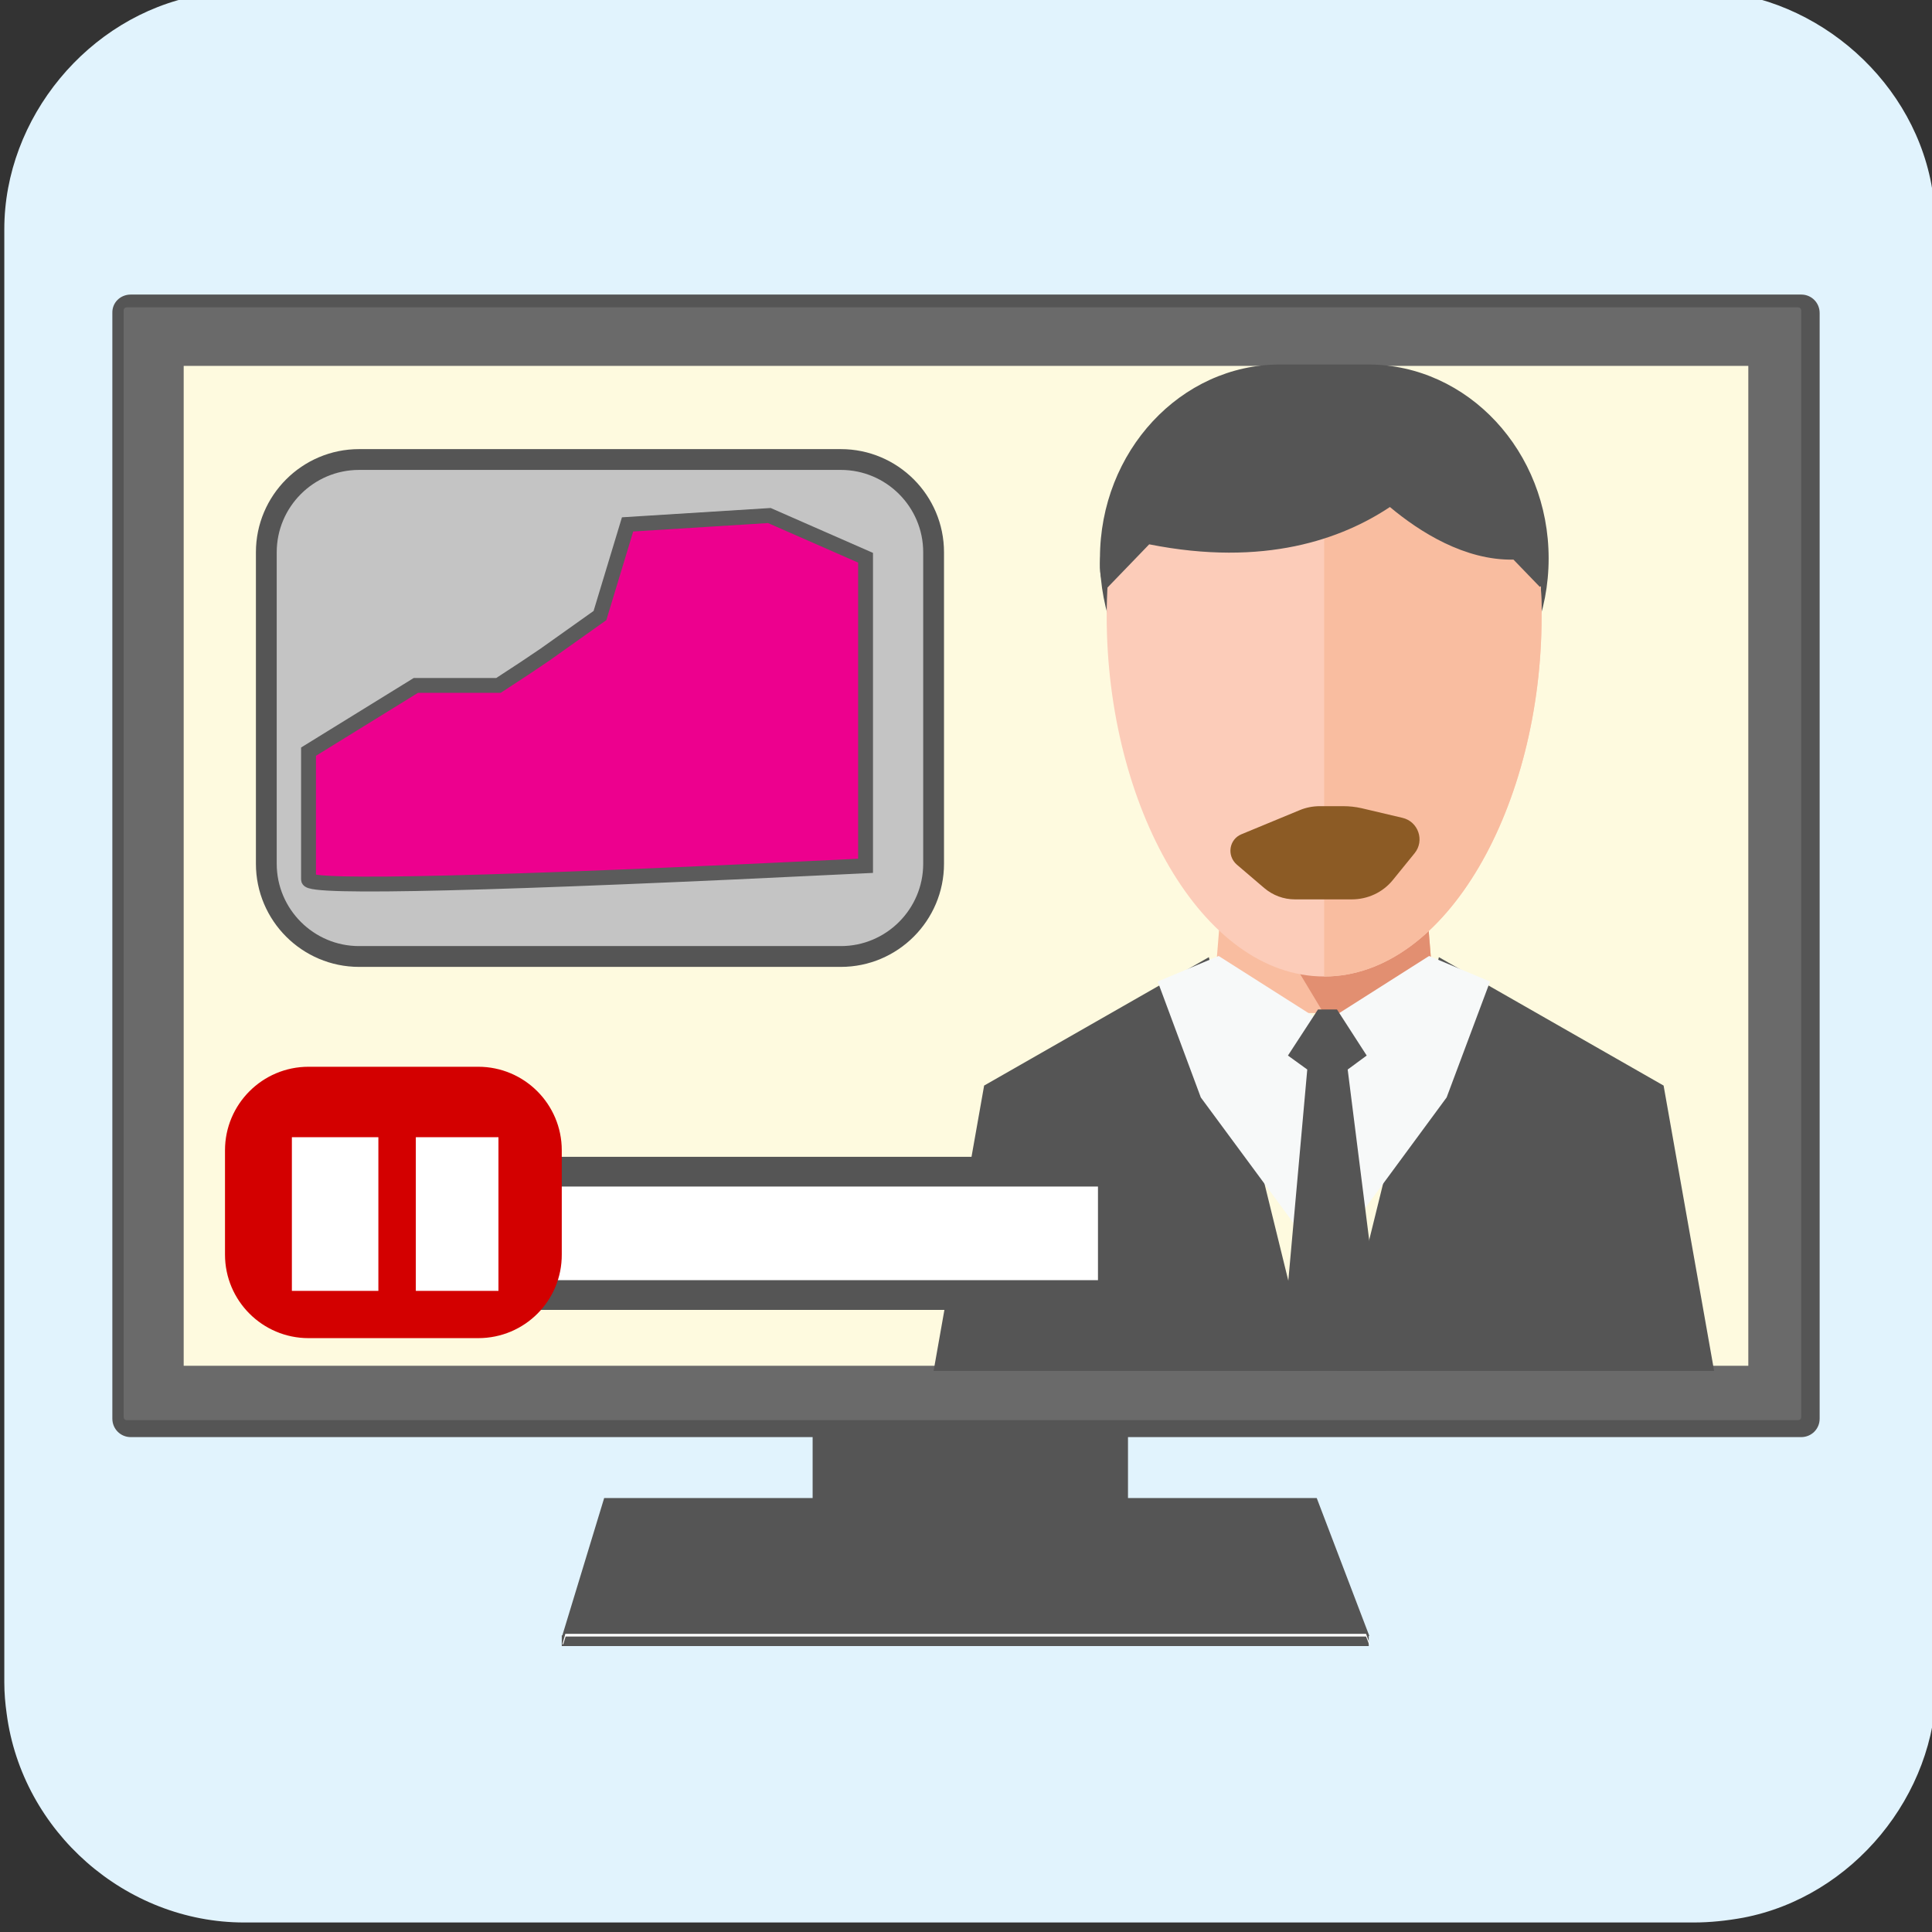 <svg xmlns="http://www.w3.org/2000/svg" viewBox="0 0 650 650" overflow="hidden" preserveAspectRatio="xMidYMid meet" id="eaf-e80a-0"><rect x="0" y="0" width="650" height="650" fill="#333333" stroke="none"/><defs><clipPath id="eaf-e80a-1"><rect x="0" y="0" width="650" height="650"></rect></clipPath><style>#eaf-e80a-0 * {animation: 5000ms linear infinite normal both running;offset-rotate:0deg}@keyframes eaf-e80a-2{0%,100%{transform:none;offset-path:path("m323.8 290.6l0 -0.5")}}@keyframes eaf-e80a-3{0%{offset-distance:0%}73.34%,100%{offset-distance:100%}}@keyframes eaf-e80a-4{0%,100%{transform:translate(-325px,-291.3px)}}@keyframes eaf-e80a-5{0%,100%{transform:none;offset-path:path("m429.453 325.9l-5.455 -1.936l15.257 -0.487l-12.332 -1.397l9.615 -1.946l-10.738 -1.399l1.123 3.345l7.79 -3.64l-4.803 -2.193l4.57 8.811l-5.028 0.843")}}@keyframes eaf-e80a-6{0%{offset-distance:0%}12.66%{offset-distance:6.69%}24%{offset-distance:24.331%}36%{offset-distance:38.672%}42.66%{offset-distance:50.009%}54.66%{offset-distance:62.523%}65.34%{offset-distance:66.6%}72%{offset-distance:76.537%}84%{offset-distance:82.638%}90.7%{offset-distance:94.108%}100%{offset-distance:100%}}@keyframes eaf-e80a-7{0%{transform:rotate(0);animation-timing-function:ease-in-out}20%{transform:rotate(-4deg);animation-timing-function:ease-in-out}40%{transform:rotate(5deg)}53.34%{transform:rotate(5deg);animation-timing-function:ease-in-out}74%{transform:rotate(-6deg);animation-timing-function:ease-in-out}100%{transform:rotate(0)}}@keyframes eaf-e80a-8{0%,100%{transform:matrix(1.029,0,0,1.029,-441.836,-329.039)}}@keyframes eaf-e80a-9{0%,100%{transform:translate(430.786px,286.75px)}}@keyframes eaf-e80a-10{0%{transform:scale(1.124,1.124);animation-timing-function:ease-in-out}6%{transform:scale(0.919,1.366);animation-timing-function:ease-in-out}10%{transform:scale(0.982,1.058);animation-timing-function:ease-in-out}12.66%{transform:scale(0.838,1.397);animation-timing-function:ease-in-out}15.34%{transform:scale(0.924,1.103);animation-timing-function:ease-in-out}18.66%{transform:scale(0.813,1.346);animation-timing-function:ease-in-out}22%{transform:scale(0.932,1.222);animation-timing-function:ease-in-out}26%{transform:scale(0.916,1.067);animation-timing-function:ease-in-out}29.34%{transform:scale(1.124,1.124);animation-timing-function:ease-in-out}35.34%{transform:scale(0.919,1.366);animation-timing-function:ease-in-out}39.34%{transform:scale(0.982,1.058);animation-timing-function:ease-in-out}42%{transform:scale(0.838,1.397);animation-timing-function:ease-in-out}44.68%{transform:scale(0.924,1.103);animation-timing-function:ease-in-out}48%{transform:scale(0.813,1.346);animation-timing-function:ease-in-out}51.34%{transform:scale(0.932,1.222);animation-timing-function:ease-in-out}55.34%{transform:scale(0.916,1.067);animation-timing-function:ease-in-out}58.66%{transform:scale(1.124,1.124);animation-timing-function:ease-in-out}58.68%{transform:scale(0.916,1.079);animation-timing-function:ease-in-out}64.66%{transform:scale(0.919,1.366);animation-timing-function:ease-in-out}68.66%{transform:scale(0.982,1.058);animation-timing-function:ease-in-out}71.32%{transform:scale(0.838,1.397);animation-timing-function:ease-in-out}74%{transform:scale(0.924,1.103);animation-timing-function:ease-in-out}77.32%{transform:scale(0.813,1.346);animation-timing-function:ease-in-out}80.66%{transform:scale(0.932,1.222);animation-timing-function:ease-in-out}84.66%{transform:scale(0.916,1.067);animation-timing-function:ease-in-out}88%{transform:scale(0.813,1.346);animation-timing-function:ease-in-out}91.34%{transform:scale(0.932,1.222);animation-timing-function:ease-in-out}95.34%{transform:scale(0.916,1.067);animation-timing-function:ease-in-out}98.68%{transform:scale(0.916,1.079);animation-timing-function:ease-in-out}100%{transform:scale(1.124,1.124)}}@keyframes eaf-e80a-11{0%,100%{transform:translate(-430.786px,-280.75px)}}@keyframes eaf-e80a-12{0%{fill:#c4c4c4;animation-timing-function:ease-in-out}7.34%{fill:#e0dede;animation-timing-function:ease-in-out}20%{fill:#93deff}35.34%{fill:#93deff;animation-timing-function:ease-in-out}56%{fill:#aff;animation-timing-function:ease-in-out}68.66%{fill:#cef7ff}72%{fill:#efffff;animation-timing-function:ease-in-out}88%{fill:#cef7ff}94%,100%{fill:#c4c4c4}}@keyframes eaf-e80a-13{0%{opacity:1}35.34%{opacity:1;animation-timing-function:ease-in-out}48.68%{opacity:0}56%{opacity:0;animation-timing-function:ease-in-out}69.34%,100%{opacity:1}}@keyframes eaf-e80a-14{0%{opacity:1}39.34%{opacity:1}42%{opacity:0}96%{opacity:0}100%{opacity:1}}@keyframes eaf-e80a-15{0%{opacity:0}59.34%{opacity:0}64%{opacity:1}88%{opacity:1}93.34%,100%{opacity:0}}</style></defs><g clip-path="url('#eaf-e80a-1')" style="isolation: isolate;"><g><path fill="#e1f3fd" d="m651 325.1c0 81.6 0 163.1 0 244.7c0 37.4 -28.2 71.6 -65 78.6c-5.5 1 -11.1 1.6 -16.6 1.6c-162.6 0 -325.2 0 -487.7 0c-39.9 0 -74.7 -30.6 -79.9 -70.2c-0.5 -3.5 -0.8 -7 -0.8 -10.6c0 -163 0 -326 0 -488.9c0 -37.4 28.2 -71.6 65 -78.6c5.4 -1 11.1 -1.6 16.6 -1.6c162.7 -0.1 325.4 -0.1 488.1 -0.1c37.4 0 71.6 28.2 78.6 65c1 5.4 1.6 11.1 1.6 16.6c0.1 81.2 0.1 162.3 0.1 243.5l0 0l0 0z" transform="translate(0.45 -3.2)"></path><path fill="#555" fill-rule="evenodd" d="m203.3 503.9l-14.1 46.3l-0.2 0l0 3.6l271.5 0l0 -3.4l0.2 0l-17.7 -46.4l-239.7 0l0 -0.1z"></path><path fill="#555" fill-rule="evenodd" d="m273.4 457.9l0 37.6l0 7.6l0 15.6l0.1 10.8l106 0.1l0 -71.7l-106.1 0z"></path><path fill="#fff" fill-rule="evenodd" d="m190.2 549.7l-1 3.5l0.3 0l0.8 -2.6l269.3 0l1 2.6l0.3 0l-1.3 -3.5l-269.4 0z"></path><path fill="#555" fill-rule="evenodd" d="m44 99.1l562 0c3.5 0 6.2 2.8 6.2 6.2l0 372c0 3.5 -2.8 6.2 -6.2 6.2l-562 0c-3.5 0 -6.2 -2.8 -6.2 -6.2l0 -372c-0.1 -3.5 2.7 -6.2 6.2 -6.2z"></path><path fill="#898989" fill-rule="evenodd" d="m44 104.1c-0.8 0 -1.2 0.4 -1.2 1.2l0 372c0 0.8 0.4 1.2 1.2 1.2l562 0c0.8 0 1.2 -0.4 1.2 -1.2l0 -372c0 -0.8 -0.4 -1.2 -1.2 -1.2c0 0 -562 0 -562 0z" transform="translate(-1.2 -0.7)" opacity="0.4" style="animation-name: eaf-e80a-2, eaf-e80a-3, eaf-e80a-4; animation-composition: replace, add, add;"></path><path fill="#fefadf" fill-rule="evenodd" d="m61.8 123.1l0 336.4l526.4 0l0 -336.4l-526.4 0z"></path><g transform="translate(15.1 0.228)"><g><polygon points="467.8,340.6 392.8,340.6 397.8,278.4 462.8,278.4" fill="#f9bda0"></polygon><polygon points="467.8,340.6 430.2,340.6 392.8,278.4 462.8,278.4" fill="#e28f71"></polygon></g><g transform="matrix(1.029 0 0 1.029 -12.383 -3.139)" style="animation-name: eaf-e80a-5, eaf-e80a-6, eaf-e80a-7, eaf-e80a-8; animation-composition: replace, add, add, add;"><path fill="#555" d="m503.7 185.4c0 35 -26.4 63.4 -58.9 63.4l-28.9 0c-32.5 0 -58.9 -28.4 -58.9 -63.4l0 0c0 -35 26.4 -63.4 58.9 -63.4l28.9 0c32.5 0.1 58.9 28.4 58.9 63.4l0 0z"></path><path fill="#fcccb9" d="m501.4 204.3c0 61.8 -31.1 117.8 -71.1 117.8c-39.9 0 -71.1 -55.9 -71.1 -117.8c0 -61.8 31.2 -72.1 71.1 -72.1c39.9 0 71.1 10.2 71.1 72.1z"></path><path fill="#f9bda0" d="m430.3 132.2c39.9 0 71.1 10.3 71.1 72.1c0 61.8 -31.1 117.8 -71.1 117.8"></path><path fill="#555" d="m500.7 174.3c-0.4 -1 -0.9 -1.9 -1.4 -2.7c-1.1 -7.8 -2.9 -16.6 -5.5 -19.1c-4.8 -4.8 -19.6 -19.2 -19.6 -19.2l-6.6 0.8l-21.8 -6.4c-67.4 -11.2 -81.1 30.6 -83.7 42.6c-0.8 1.3 -1.6 2.7 -2.3 4.2c-3.3 7.6 -4.1 18.8 -0.3 20.4l13.6 -14.1c37.7 7.5 63.1 -1.8 78.7 -12.2c9.8 8.2 24.5 17.5 40.4 17.2l8.6 8.9c3.9 -1.6 3.2 -12.8 -0.1 -20.4z"></path></g><g><polygon points="544.6,365 469,321.8 434.7,461 561.6,461" fill="#555"></polygon><polygon points="316,365 299,461 425.8,461 391.6,321.8" fill="#555"></polygon><polygon points="429.2,423.6 388.9,369 374.4,330 394.9,321.4 430.3,343.9 465.7,321.4 486.2,330 471.6,369 431.4,423.6 430.3,425.5" fill="#f7f9f9"></polygon><polygon points="438.314,359.6 444.714,354.9 434.714,339.4 428.314,339.4 418.214,354.9 424.714,359.6 415.614,461 430.3,461 451.1,461" fill="#555"></polygon></g><path fill="#8c5b25" d="m405.8 275.2l17.4 -7.2c1.9 -0.8 4 -1.2 6.1 -1.2l6.9 0c1.9 0 3.7 0.2 5.5 0.6l12.3 2.9c4.7 1.1 6.7 6.8 3.6 10.6l-6.5 8c-3 3.7 -7.5 5.8 -12.3 5.8l-6.2 0l-10.8 0c-3.4 0 -6.6 -1.2 -9.2 -3.4l-8.2 -7c-3.1 -2.7 -2.3 -7.6 1.4 -9.1z" transform="matrix(1.124 0 0 1.124 -53.528 -28.885)" style="animation-name: eaf-e80a-9, eaf-e80a-10, eaf-e80a-11; animation-composition: replace, add, add;"></path></g><g><rect fill="#fff" stroke="#555" stroke-width="10" width="261.7" height="41.5" transform="translate(112.7 394.2)"></rect><path fill="#d30000" fill-rule="evenodd" d="m160.9 450.2l-57.1 0c-15.5 0 -28.1 -12.6 -28.1 -28.1l0 -35.1c0 -15.5 12.6 -28.1 28.1 -28.1l57.1 0c15.5 0 28.1 12.6 28.1 28.1l0 35c0.1 15.6 -12.5 28.2 -28.1 28.2z"></path><rect fill="#fff" width="29.1" height="51.7" transform="translate(98.2 382.6)"></rect><rect fill="#fff" width="27.8" height="51.7" transform="translate(139.9 382.6)"></rect><path fill="#c4c4c4" fill-rule="evenodd" stroke="#555" stroke-width="7" stroke-miterlimit="10" d="m282.9 321.8l-162.1 0c-17.2 0 -31.2 -14 -31.2 -31.2l0 -104.8c0 -17.2 14 -31.2 31.2 -31.2l162.1 0c17.2 0 31.2 14 31.2 31.2l0 104.8c0 17.2 -14 31.2 -31.2 31.2z" style="animation-name: eaf-e80a-12, eaf-e80a-13;"></path></g><path fill="#ed008e" stroke="#5b5b5b" stroke-width="5" d="m0 0l36.1 -22.279l27.8 0q10.132 -6.572 15.615 -10.347q18.535 -13.167 18.535 -13.167q0 0 9.289 -30.665l47.698 -2.984l32.367 14.201l0 42.962l0 60.693q-187.404 9.182 -187.404 4.613q0 -4.613 0 -43.027z" transform="translate(103.8 252.886)" style="animation-name: eaf-e80a-14;"></path><path fill="#606060" d="m147.532 262.835c-9.491 -15.114 -27.284 -35.632 -27.284 -53.334c0 -10.001 7.88 -23.041 19.17 -25.943c-0.898 -14.966 -1.485 -30.172 -1.485 -45.209c0 -8.905 0.168 -17.894 0.504 -26.715c3.507 -39.979 32.149 -68.182 68.492 -81.43c14.575 -5.314 7.511 -29.861 23.502 -30.184c37.366 -0.968 98.79 33.225 122.753 59.168c15.251 16.864 23.961 38.69 24.469 61.43l-1.52 65.434c6.645 1.621 14.069 6.807 15.712 13.451c5.109 20.652 -16.32 46.356 -26.28 62.779c-9.196 15.164 -44.304 64.211 -44.337 64.551c-0.167 1.771 0.741 4.024 3.155 7.637c54.512 74.926 187.617 27.649 187.617 176.672l-512 0c0 -149.115 133.15 -101.744 187.617 -176.67c2.691 -3.957 3.92 -6.089 3.89 -7.826c-0.016 -0.93 -40.362 -58.059 -43.975 -63.811l0 0z" transform="matrix(0.329 0 0 0.298 119.061 163.907)" opacity="0" style="animation-name: eaf-e80a-15;"></path></g></g></svg>